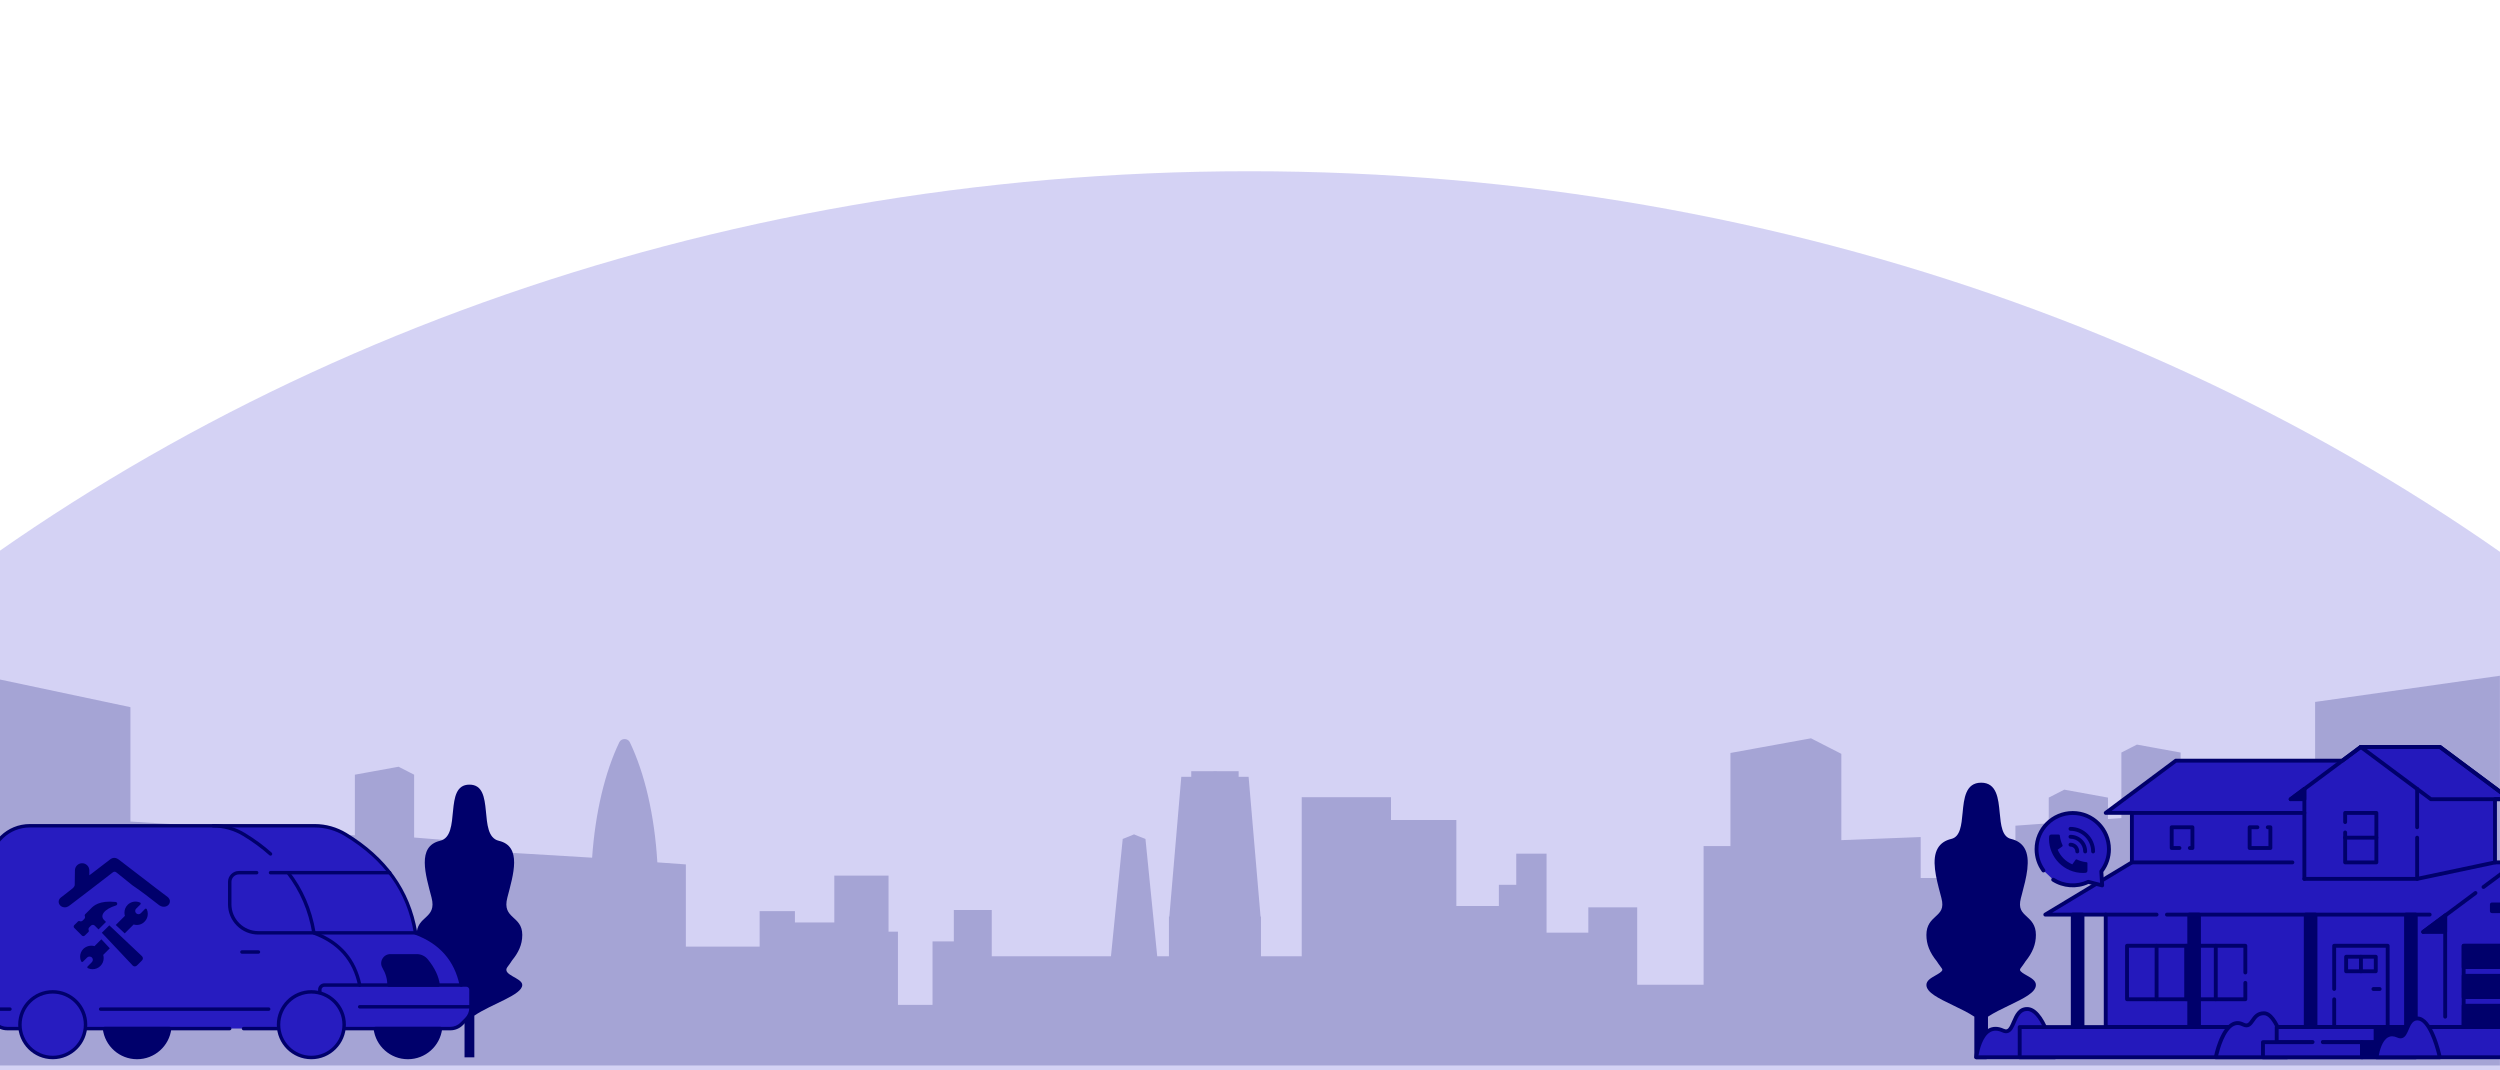 <svg width="1920" height="822" viewBox="0 0 1920 822" fill="none" xmlns="http://www.w3.org/2000/svg">
<path d="M2441.34 1664.94C2460.45 1583.59 2470.47 1499.46 2470.47 1413.35C2470.47 705.396 1793.92 131.512 959.325 131.512C124.725 131.512 -551.82 705.396 -551.82 1413.35C-551.82 1499.46 -541.763 1583.59 -522.693 1664.94H2441.34Z" fill="#2A1FC9" fill-opacity="0.2"/>
<path d="M1919.93 518.965L1778 539.078V614.847L1674.72 624.99V577.949L1641.15 571.844L1629.22 577.949V628.266L1618.93 629.007V612.56L1585.35 606.457L1573.43 612.56V632.283L1547.83 634.126V674.29L1475.09 674.284V642.842L1414.15 645.227V578.947L1390.85 567.021L1328.98 578.272V649.771H1308.35V756.266H1257.37V696.835H1219.83V716.314H1187.76V655.619H1164.48V679.537H1151.14V695.793H1118.48V629.755H1068.29V612.264H999.711V734.434H968.429V703.927H968.107L958.927 596.587H951.282V592.286H935.421L933.198 592.216L930.741 592.286H914.88V596.587H907.235L898.055 703.927H897.733V734.434H888.749L879.714 644.304L873.478 641.842L870.911 640.775L868.486 641.842L862.25 644.304L853.215 734.434H761.66V698.898H732.536V722.973H716.17V771.734H689.628V715.507H682.396V672.456H640.744V708.452H610.511V699.771H583.396V726.986H526.744V663.861L504.833 662.288C502.706 625.849 494.985 593.522 483.739 570.083C482.143 566.76 477.208 566.76 475.612 570.083C464.738 592.747 457.16 623.724 454.748 658.691L384.983 654.507V664.629L359.47 664.635V646.596L318.046 643.213V594.953L306.123 588.85L272.549 594.953V641.547L100.168 630.941V543.099L-13.75 518.965V818.297H1919.93V518.965Z" fill="#00006B" fill-opacity="0.22"/>
<path d="M1550.65 742.751C1551.9 741.003 1553.31 739.216 1554.35 737.488C1558.97 731.788 1562.11 725.75 1562.11 718.004C1562.11 702.851 1546.28 706.008 1550.65 689.306C1555.22 671.769 1562.11 649.961 1544.12 645.731C1527.32 641.759 1541.83 602.594 1521.54 602.594C1501.24 602.594 1515.76 641.759 1498.95 645.731C1480.96 649.981 1487.85 671.769 1492.42 689.306C1496.77 706.008 1480.96 702.851 1480.96 718.004C1480.96 725.75 1484.1 731.807 1488.73 737.488C1489.76 739.216 1491.19 741.003 1492.42 742.751C1496.77 748.828 1480.96 750.913 1480.96 756.435C1480.96 764.161 1504.44 770.913 1517.76 780.009V812.005H1525.29V780.009C1538.62 770.933 1562.09 764.161 1562.09 756.435C1562.09 750.913 1546.26 748.828 1550.63 742.751H1550.65Z" fill="#00006B"/>
<path d="M1525.3 813.476H1517.78C1516.96 813.476 1516.29 812.801 1516.29 811.986V780.785C1511.54 777.647 1505.62 774.807 1499.86 772.027C1488.92 766.764 1479.48 762.215 1479.48 756.416C1479.48 753.08 1483.04 751.074 1486.48 749.127C1488.78 747.816 1491.38 746.347 1491.68 745.016C1491.72 744.877 1491.82 744.42 1491.22 743.606C1490.86 743.109 1490.51 742.633 1490.15 742.136C1489.24 740.885 1488.28 739.614 1487.51 738.343C1481.95 731.471 1479.48 725.195 1479.48 718.006C1479.48 710.359 1483.22 706.923 1486.53 703.885C1490.21 700.488 1493.13 697.827 1491 689.684L1490.23 686.745C1486.89 674.173 1483.14 659.933 1488.32 651.274C1490.45 647.738 1493.9 645.395 1498.61 644.283C1505.52 642.654 1506.4 633.677 1507.29 624.164C1508.32 613.359 1509.49 601.105 1521.53 601.105C1533.57 601.105 1534.74 613.359 1535.77 624.164C1536.68 633.677 1537.54 642.654 1544.45 644.283C1549.16 645.395 1552.63 647.758 1554.74 651.274C1559.94 659.933 1556.17 674.193 1552.83 686.765L1552.06 689.684C1549.93 697.807 1552.85 700.488 1556.52 703.885C1559.82 706.923 1563.57 710.359 1563.57 718.006C1563.57 725.215 1561.09 731.491 1555.55 738.363C1554.78 739.634 1553.82 740.925 1552.91 742.156C1552.55 742.653 1552.19 743.149 1551.84 743.626C1551.26 744.44 1551.36 744.897 1551.38 745.036C1551.68 746.367 1554.28 747.856 1556.58 749.147C1560.02 751.093 1563.57 753.099 1563.57 756.436C1563.57 762.235 1554.14 766.783 1543.2 772.047C1537.46 774.807 1531.52 777.667 1526.77 780.805V812.006C1526.77 812.821 1526.1 813.496 1525.28 813.496L1525.3 813.476ZM1519.27 810.497H1523.81V779.991C1523.81 779.494 1524.05 779.037 1524.47 778.759C1529.49 775.343 1535.81 772.285 1541.93 769.345C1551.1 764.917 1560.62 760.349 1560.62 756.416C1560.62 754.827 1557.7 753.179 1555.13 751.729C1552.02 749.961 1549.08 748.293 1548.48 745.671C1548.2 744.42 1548.52 743.129 1549.41 741.878C1549.77 741.382 1550.15 740.885 1550.51 740.369C1551.4 739.157 1552.33 737.886 1553.05 736.714C1553.09 736.655 1553.13 736.595 1553.17 736.555C1558.31 730.22 1560.6 724.5 1560.6 718.006C1560.6 711.67 1557.64 708.949 1554.52 706.089C1550.63 702.514 1546.61 698.82 1549.18 688.949L1549.95 686.01C1553.13 674.014 1556.72 660.409 1552.17 652.823C1550.47 649.963 1547.71 648.136 1543.75 647.202C1534.76 645.077 1533.76 634.61 1532.79 624.462C1531.58 611.79 1530.23 604.104 1521.53 604.104C1512.83 604.104 1511.48 611.79 1510.27 624.462C1509.3 634.591 1508.3 645.077 1499.31 647.202C1495.35 648.136 1492.59 649.983 1490.88 652.823C1486.34 660.409 1489.93 674.014 1493.11 686.01L1493.88 688.949C1496.47 698.82 1492.43 702.514 1488.54 706.089C1485.42 708.969 1482.46 711.69 1482.46 718.006C1482.46 724.321 1484.75 730.22 1489.89 736.555C1489.93 736.615 1489.97 736.675 1490.01 736.714C1490.73 737.886 1491.64 739.157 1492.55 740.369C1492.93 740.865 1493.31 741.382 1493.66 741.878C1494.56 743.129 1494.88 744.42 1494.6 745.671C1494.02 748.313 1491.06 749.981 1487.95 751.729C1485.38 753.179 1482.46 754.827 1482.46 756.416C1482.46 760.349 1491.96 764.917 1501.15 769.345C1507.27 772.285 1513.59 775.324 1518.61 778.759C1519.03 779.037 1519.27 779.494 1519.27 779.991V810.497Z" fill="#00006B"/>
<path d="M1517.77 811.986C1517.77 811.986 1520.97 783.585 1538.37 791.47C1547.72 795.72 1545.14 774.906 1556.88 774.906C1570.4 774.906 1578.19 811.986 1578.19 811.986H1517.79H1517.77Z" fill="#2419BC"/>
<path d="M1578.15 813.477H1517.75C1517.34 813.477 1516.92 813.298 1516.64 812.98C1516.36 812.662 1516.22 812.245 1516.26 811.828C1516.34 811.153 1518.25 795.066 1527.03 790.081C1530.5 788.115 1534.52 788.115 1538.95 790.14C1539.94 790.597 1540.73 790.696 1541.39 790.438C1542.92 789.842 1544.05 787.201 1545.24 784.401C1547.33 779.515 1549.91 773.438 1556.82 773.438C1563.1 773.438 1568.86 779.992 1573.92 792.921C1577.55 802.196 1579.5 811.312 1579.58 811.689C1579.68 812.126 1579.58 812.583 1579.28 812.94C1579 813.298 1578.57 813.497 1578.13 813.497L1578.15 813.477ZM1519.5 810.498H1576.3C1573.74 799.515 1566.39 776.397 1556.86 776.397C1551.91 776.397 1549.93 781.044 1548.02 785.533C1546.57 788.929 1545.2 792.126 1542.5 793.179C1541.09 793.735 1539.5 793.616 1537.75 792.822C1534.2 791.213 1531.18 791.153 1528.54 792.643C1522.56 796.039 1520.22 806.426 1519.5 810.478V810.498Z" fill="#00006B"/>
<path d="M1736.98 584.202H1798.91L1813.07 573.656H1873.86L1927.72 613.775H1916.14V662.314H2008.67L2080.35 715.7H2057.85V788.768H1617.18V702.413H1570.77L1637.28 662.314V624.321H1617.18L1671.04 584.202H1729.04" fill="#2419BC"/>
<path d="M2057.85 790.259H1617.2C1616.39 790.259 1615.71 789.584 1615.71 788.769V703.904H1570.79C1570.11 703.904 1569.54 703.467 1569.36 702.812C1569.18 702.157 1569.46 701.481 1570.03 701.144L1635.81 661.462V625.792H1617.2C1616.57 625.792 1615.99 625.375 1615.79 624.779C1615.59 624.164 1615.79 623.508 1616.31 623.111L1670.15 582.992C1670.41 582.794 1670.73 582.694 1671.05 582.694H1729.06C1729.87 582.694 1730.55 583.37 1730.55 584.184C1730.55 584.998 1729.87 585.674 1729.06 585.674H1671.54L1621.69 622.813H1637.28C1638.1 622.813 1638.77 623.488 1638.77 624.303V662.296C1638.77 662.813 1638.49 663.309 1638.06 663.567L1576.13 700.905H1617.2C1618.02 700.905 1618.69 701.581 1618.69 702.395V787.26H2056.36V715.682C2056.36 714.868 2057.04 714.192 2057.85 714.192H2075.87L2008.18 663.786H1916.15C1915.33 663.786 1914.66 663.11 1914.66 662.296V613.757C1914.66 612.942 1915.33 612.267 1916.15 612.267H1923.24L1873.39 575.128H1813.57L1799.8 585.376C1799.54 585.574 1799.23 585.674 1798.91 585.674H1727.7C1726.88 585.674 1726.21 584.998 1726.21 584.184C1726.21 583.37 1726.88 582.694 1727.7 582.694H1798.41L1812.18 572.446C1812.43 572.248 1812.75 572.148 1813.07 572.148H1873.88C1874.2 572.148 1874.52 572.248 1874.78 572.446L1928.62 612.565C1929.14 612.942 1929.35 613.618 1929.14 614.233C1928.94 614.849 1928.36 615.246 1927.73 615.246H1917.64V660.807H2008.68C2009 660.807 2009.31 660.906 2009.57 661.105L2081.25 714.49C2081.76 714.867 2081.98 715.543 2081.76 716.158C2081.57 716.774 2080.99 717.171 2080.35 717.171H2059.32V788.749C2059.32 789.564 2058.65 790.239 2057.83 790.239L2057.85 790.259Z" fill="#00006B"/>
<path d="M1927.72 615.266H1866.91C1866.59 615.266 1866.27 615.166 1866.01 614.968L1812.17 574.849C1811.65 574.472 1811.44 573.797 1811.65 573.181C1811.85 572.565 1812.43 572.168 1813.06 572.168H1873.88C1874.2 572.168 1874.51 572.267 1874.77 572.466L1928.61 612.584C1929.13 612.962 1929.35 613.637 1929.13 614.253C1928.93 614.868 1928.36 615.266 1927.72 615.266ZM1867.4 612.287H1923.23L1873.38 575.147H1817.55L1867.4 612.287Z" fill="#00006B"/>
<path d="M1759.2 615.266C1758.74 615.266 1758.31 615.068 1758.01 614.67C1757.51 614.015 1757.65 613.082 1758.31 612.585L1812.15 572.466C1812.81 571.97 1813.74 572.109 1814.24 572.764C1814.73 573.42 1814.59 574.353 1813.94 574.85L1760.09 614.968C1759.84 615.167 1759.52 615.266 1759.2 615.266Z" fill="#00006B"/>
<path d="M1861.03 717.19C1860.57 717.19 1860.14 716.992 1859.84 716.595C1859.34 715.939 1859.48 715.006 1860.14 714.509L1900.27 684.619C1900.93 684.122 1901.86 684.261 1902.36 684.917C1902.86 685.572 1902.72 686.506 1902.06 687.002L1861.92 716.892C1861.66 717.091 1861.35 717.19 1861.03 717.19Z" fill="#00006B"/>
<path d="M1907.33 682.711C1906.87 682.711 1906.43 682.513 1906.13 682.115C1905.64 681.46 1905.78 680.527 1906.43 680.03L1931.81 661.123C1932.47 660.626 1933.4 660.765 1933.9 661.421C1934.4 662.076 1934.26 663.009 1933.6 663.506L1908.22 682.413C1907.96 682.612 1907.64 682.711 1907.33 682.711Z" fill="#00006B"/>
<path d="M1877.9 782.315C1877.09 782.315 1876.41 781.64 1876.41 780.825V703.13C1876.41 702.316 1877.09 701.641 1877.9 701.641C1878.72 701.641 1879.39 702.316 1879.39 703.13V780.825C1879.39 781.64 1878.72 782.315 1877.9 782.315Z" fill="#00006B"/>
<path d="M1856.36 676.457C1855.55 676.457 1854.88 675.782 1854.88 674.968V643.329C1854.88 642.515 1855.55 641.84 1856.36 641.84C1857.18 641.84 1857.85 642.515 1857.85 643.329V674.968C1857.85 675.782 1857.18 676.457 1856.36 676.457Z" fill="#00006B"/>
<path d="M1856.36 636.854C1855.55 636.854 1854.88 636.179 1854.88 635.365V605.911C1854.88 605.097 1855.55 604.422 1856.36 604.422C1857.18 604.422 1857.85 605.097 1857.85 605.911V635.365C1857.85 636.179 1857.18 636.854 1856.36 636.854Z" fill="#00006B"/>
<path d="M1769.75 676.456C1768.93 676.456 1768.26 675.781 1768.26 674.967V605.931C1768.26 605.117 1768.93 604.441 1769.75 604.441C1770.56 604.441 1771.24 605.117 1771.24 605.931V674.967C1771.24 675.781 1770.56 676.456 1769.75 676.456Z" fill="#00006B"/>
<path d="M1856.36 676.458H1769.77C1768.96 676.458 1768.28 675.783 1768.28 674.969C1768.28 674.154 1768.96 673.479 1769.77 673.479H1856.2L1915.85 660.867C1916.64 660.689 1917.44 661.205 1917.61 662.019C1917.79 662.834 1917.28 663.608 1916.46 663.787L1856.68 676.438C1856.58 676.458 1856.48 676.478 1856.36 676.478V676.458Z" fill="#00006B"/>
<path d="M1865.99 703.905H1664.21C1663.39 703.905 1662.72 703.23 1662.72 702.415C1662.72 701.601 1663.39 700.926 1664.21 700.926H1865.99C1866.81 700.926 1867.48 701.601 1867.48 702.415C1867.48 703.23 1866.81 703.905 1865.99 703.905Z" fill="#00006B"/>
<path d="M1656.26 703.905H1617.18C1616.36 703.905 1615.69 703.23 1615.69 702.415C1615.69 701.601 1616.36 700.926 1617.18 700.926H1656.26C1657.08 700.926 1657.75 701.601 1657.75 702.415C1657.75 703.23 1657.08 703.905 1656.26 703.905Z" fill="#00006B"/>
<path d="M1760.57 663.807H1637.28C1636.46 663.807 1635.79 663.132 1635.79 662.318C1635.79 661.503 1636.46 660.828 1637.28 660.828H1760.57C1761.39 660.828 1762.06 661.503 1762.06 662.318C1762.06 663.132 1761.39 663.807 1760.57 663.807Z" fill="#00006B"/>
<path d="M1769.75 625.811H1637.28C1636.46 625.811 1635.79 625.136 1635.79 624.322C1635.79 623.507 1636.46 622.832 1637.28 622.832H1769.75C1770.56 622.832 1771.24 623.507 1771.24 624.322C1771.24 625.136 1770.56 625.811 1769.75 625.811Z" fill="#00006B"/>
<path d="M1825.05 663.805H1801.08C1800.26 663.805 1799.59 663.129 1799.59 662.315V639.316C1799.59 638.502 1800.26 637.827 1801.08 637.827C1801.89 637.827 1802.57 638.502 1802.57 639.316V660.826H1823.56V625.811H1802.57V631.372C1802.57 632.186 1801.89 632.862 1801.08 632.862C1800.26 632.862 1799.59 632.186 1799.59 631.372V624.322C1799.59 623.507 1800.26 622.832 1801.08 622.832H1825.05C1825.86 622.832 1826.54 623.507 1826.54 624.322V662.315C1826.54 663.129 1825.86 663.805 1825.05 663.805Z" fill="#00006B"/>
<path d="M1825.05 644.799H1801.08C1800.26 644.799 1799.59 644.124 1799.59 643.31C1799.59 642.496 1800.26 641.82 1801.08 641.82H1825.05C1825.86 641.82 1826.54 642.496 1826.54 643.31C1826.54 644.124 1825.86 644.799 1825.05 644.799Z" fill="#00006B"/>
<path d="M1683.78 652.763H1681.78C1680.96 652.763 1680.29 652.088 1680.29 651.273C1680.29 650.459 1680.96 649.784 1681.78 649.784H1682.3V636.835H1669.35V649.784H1673.83C1674.65 649.784 1675.32 650.459 1675.32 651.273C1675.32 652.088 1674.65 652.763 1673.83 652.763H1667.86C1667.04 652.763 1666.37 652.088 1666.37 651.273V635.345C1666.37 634.531 1667.04 633.855 1667.86 633.855H1683.78C1684.6 633.855 1685.27 634.531 1685.27 635.345V651.273C1685.27 652.088 1684.6 652.763 1683.78 652.763Z" fill="#00006B"/>
<path d="M1743.65 652.763H1727.72C1726.91 652.763 1726.23 652.088 1726.23 651.273V635.345C1726.23 634.531 1726.91 633.855 1727.72 633.855H1733.7C1734.52 633.855 1735.19 634.531 1735.19 635.345C1735.19 636.159 1734.52 636.835 1733.7 636.835H1729.21V649.784H1742.16V636.835H1741.65C1740.83 636.835 1740.16 636.159 1740.16 635.345C1740.16 634.531 1740.83 633.855 1741.65 633.855H1743.65C1744.47 633.855 1745.14 634.531 1745.14 635.345V651.273C1745.14 652.088 1744.47 652.763 1743.65 652.763Z" fill="#00006B"/>
<path d="M1724.42 768.91H1633.56C1632.75 768.91 1632.07 768.235 1632.07 767.421V726.349C1632.07 725.535 1632.75 724.859 1633.56 724.859H1724.42C1725.24 724.859 1725.91 725.535 1725.91 726.349V746.885C1725.91 747.699 1725.24 748.375 1724.42 748.375C1723.61 748.375 1722.93 747.699 1722.93 746.885V727.838H1635.05V765.931H1722.93V754.829C1722.93 754.015 1723.61 753.34 1724.42 753.34C1725.24 753.34 1725.91 754.015 1725.91 754.829V767.421C1725.91 768.235 1725.24 768.91 1724.42 768.91Z" fill="#00006B"/>
<path d="M1833.74 790.261C1832.92 790.261 1832.25 789.585 1832.25 788.771V727.838H1794.14V759.536C1794.14 760.351 1793.46 761.026 1792.65 761.026C1791.83 761.026 1791.16 760.351 1791.16 759.536V726.349C1791.16 725.535 1791.83 724.859 1792.65 724.859H1833.74C1834.55 724.859 1835.23 725.535 1835.23 726.349V788.771C1835.23 789.585 1834.55 790.261 1833.74 790.261Z" fill="#00006B"/>
<path d="M1792.67 790.258C1791.85 790.258 1791.18 789.583 1791.18 788.769V767.478C1791.18 766.664 1791.85 765.988 1792.67 765.988C1793.48 765.988 1794.16 766.664 1794.16 767.478V788.769C1794.16 789.583 1793.48 790.258 1792.67 790.258Z" fill="#00006B"/>
<path d="M1973.37 790.261C1972.55 790.261 1971.88 789.585 1971.88 788.771V727.838H1893.57V788.771C1893.57 789.585 1892.89 790.261 1892.08 790.261C1891.26 790.261 1890.59 789.585 1890.59 788.771V726.349C1890.59 725.535 1891.26 724.859 1892.08 724.859H1973.37C1974.18 724.859 1974.85 725.535 1974.85 726.349V788.771C1974.85 789.585 1974.18 790.261 1973.37 790.261Z" fill="#00006B"/>
<path d="M1973.37 726.348H1892.08V742.693H1973.37V726.348Z" fill="#00006B"/>
<path d="M1973.37 744.203H1892.08C1891.26 744.203 1890.59 743.528 1890.59 742.714V726.368C1890.59 725.554 1891.26 724.879 1892.08 724.879H1973.37C1974.18 724.879 1974.85 725.554 1974.85 726.368V742.714C1974.85 743.528 1974.18 744.203 1973.37 744.203ZM1893.57 741.224H1971.88V727.858H1893.57V741.224Z" fill="#00006B"/>
<path d="M1922.42 694.609H1913.78V699.773H1922.42V694.609Z" fill="#00006B"/>
<path d="M1922.39 701.264H1913.76C1912.94 701.264 1912.27 700.589 1912.27 699.774V694.611C1912.27 693.796 1912.94 693.121 1913.76 693.121H1922.39C1923.21 693.121 1923.88 693.796 1923.88 694.611V699.774C1923.88 700.589 1923.21 701.264 1922.39 701.264ZM1915.26 698.285H1920.92V696.1H1915.26V698.285Z" fill="#00006B"/>
<path d="M1973.37 749.387H1892.08V765.732H1973.37V749.387Z" fill="#00006B"/>
<path d="M1973.37 767.242H1892.08C1891.26 767.242 1890.59 766.567 1890.59 765.753V749.408C1890.59 748.593 1891.26 747.918 1892.08 747.918H1973.37C1974.18 747.918 1974.85 748.593 1974.85 749.408V765.753C1974.85 766.567 1974.18 767.242 1973.37 767.242ZM1893.57 764.263H1971.88V750.897H1893.57V764.263Z" fill="#00006B"/>
<path d="M1973.37 772.422H1892.08V788.767H1973.37V772.422Z" fill="#00006B"/>
<path d="M1973.37 790.258H1892.08C1891.26 790.258 1890.59 789.583 1890.59 788.769V772.423C1890.59 771.609 1891.26 770.934 1892.08 770.934H1973.37C1974.18 770.934 1974.85 771.609 1974.85 772.423V788.769C1974.85 789.583 1974.18 790.258 1973.37 790.258ZM1893.57 787.279H1971.88V773.913H1893.57V787.279Z" fill="#00006B"/>
<path d="M1599.35 702.414H1591.88V788.768H1599.35V702.414Z" fill="#00006B"/>
<path d="M1599.35 790.259H1591.88C1591.07 790.259 1590.39 789.584 1590.39 788.77V702.415C1590.39 701.601 1591.07 700.926 1591.88 700.926H1599.35C1600.16 700.926 1600.84 701.601 1600.84 702.415V788.77C1600.84 789.584 1600.16 790.259 1599.35 790.259ZM1593.37 787.28H1597.86V703.905H1593.37V787.28Z" fill="#00006B"/>
<path d="M1688.8 702.414H1681.33V788.768H1688.8V702.414Z" fill="#00006B"/>
<path d="M1688.82 790.259H1681.35C1680.53 790.259 1679.86 789.584 1679.86 788.77V702.415C1679.86 701.601 1680.53 700.926 1681.35 700.926H1688.82C1689.63 700.926 1690.31 701.601 1690.31 702.415V788.77C1690.31 789.584 1689.63 790.259 1688.82 790.259ZM1682.82 787.28H1687.31V703.905H1682.82V787.28Z" fill="#00006B"/>
<path d="M1778.26 702.414H1770.8V788.768H1778.26V702.414Z" fill="#00006B"/>
<path d="M1778.29 790.259H1770.82C1770 790.259 1769.33 789.584 1769.33 788.77V702.415C1769.33 701.601 1770 700.926 1770.82 700.926H1778.29C1779.1 700.926 1779.77 701.601 1779.77 702.415V788.77C1779.77 789.584 1779.1 790.259 1778.29 790.259ZM1772.29 787.28H1776.78V703.905H1772.29V787.28Z" fill="#00006B"/>
<path d="M1855.3 702.414H1847.83V788.768H1855.3V702.414Z" fill="#00006B"/>
<path d="M1855.31 790.259H1847.84C1847.03 790.259 1846.35 789.584 1846.35 788.77V702.415C1846.35 701.601 1847.03 700.926 1847.84 700.926H1855.31C1856.12 700.926 1856.8 701.601 1856.8 702.415V788.77C1856.8 789.584 1856.12 790.259 1855.31 790.259ZM1849.31 787.28H1853.8V703.905H1849.31V787.28Z" fill="#00006B"/>
<path d="M1678.99 768.91C1678.18 768.91 1677.5 768.235 1677.5 767.421V726.349C1677.5 725.535 1678.18 724.859 1678.99 724.859C1679.8 724.859 1680.48 725.535 1680.48 726.349V767.421C1680.48 768.235 1679.8 768.91 1678.99 768.91Z" fill="#00006B"/>
<path d="M1701.71 768.91C1700.89 768.91 1700.22 768.235 1700.22 767.421V726.349C1700.22 725.535 1700.89 724.859 1701.71 724.859C1702.52 724.859 1703.2 725.535 1703.2 726.349V767.421C1703.2 768.235 1702.52 768.91 1701.71 768.91Z" fill="#00006B"/>
<path d="M1656.26 768.91C1655.45 768.91 1654.77 768.235 1654.77 767.421V726.349C1654.77 725.535 1655.45 724.859 1656.26 724.859C1657.08 724.859 1657.75 725.535 1657.75 726.349V767.421C1657.75 768.235 1657.08 768.91 1656.26 768.91Z" fill="#00006B"/>
<path d="M1824.59 747.438H1801.83C1801.01 747.438 1800.34 746.762 1800.34 745.948V734.786C1800.34 733.972 1801.01 733.297 1801.83 733.297H1824.59C1825.4 733.297 1826.08 733.972 1826.08 734.786V745.948C1826.08 746.762 1825.4 747.438 1824.59 747.438ZM1803.32 744.459H1823.1V736.276H1803.32V744.459Z" fill="#00006B"/>
<path d="M1813.2 747.438C1812.39 747.438 1811.71 746.762 1811.71 745.948V734.786C1811.71 733.972 1812.39 733.297 1813.2 733.297C1814.01 733.297 1814.69 733.972 1814.69 734.786V745.948C1814.69 746.762 1814.01 747.438 1813.2 747.438Z" fill="#00006B"/>
<path d="M1827.58 761.046H1822.79C1821.98 761.046 1821.3 760.37 1821.3 759.556C1821.3 758.742 1821.98 758.066 1822.79 758.066H1827.58C1828.4 758.066 1829.07 758.742 1829.07 759.556C1829.07 760.37 1828.4 761.046 1827.58 761.046Z" fill="#00006B"/>
<path d="M1759.2 613.775H1769.75V605.91L1759.2 613.775Z" fill="#00006B"/>
<path d="M1769.75 615.267H1759.2C1758.57 615.267 1757.99 614.85 1757.79 614.254C1757.6 613.638 1757.79 612.983 1758.31 612.586L1768.86 604.721C1769.31 604.383 1769.91 604.324 1770.41 604.582C1770.9 604.84 1771.22 605.357 1771.22 605.913V613.777C1771.22 614.592 1770.55 615.267 1769.73 615.267H1769.75ZM1763.71 612.288H1768.28V608.892L1763.71 612.288Z" fill="#00006B"/>
<path d="M1861.03 715.705H1877.91V703.133L1861.03 715.705Z" fill="#00006B"/>
<path d="M1877.91 717.193H1861.02C1860.39 717.193 1859.81 716.776 1859.61 716.18C1859.42 715.564 1859.61 714.909 1860.13 714.512L1877.01 701.94C1877.47 701.602 1878.07 701.543 1878.56 701.801C1879.06 702.059 1879.38 702.575 1879.38 703.131V715.703C1879.38 716.518 1878.7 717.193 1877.89 717.193H1877.91ZM1865.51 714.214H1876.42V706.091L1865.51 714.214Z" fill="#00006B"/>
<path d="M2080.35 788.77H1551.12V811.987H2080.35V788.77Z" fill="#2419BC"/>
<path d="M2080.35 813.478H1551.12C1550.31 813.478 1549.63 812.802 1549.63 811.988V788.771C1549.63 787.957 1550.31 787.281 1551.12 787.281H2080.35C2081.17 787.281 2081.84 787.957 2081.84 788.771V811.988C2081.84 812.802 2081.17 813.478 2080.35 813.478ZM1552.61 810.498H2078.86V790.26H1552.61V810.498Z" fill="#00006B"/>
<path d="M1701.7 811.987C1701.7 811.987 1708.12 779.554 1722.58 786.744C1730.34 790.617 1728.93 778.164 1738.68 778.164C1749.92 778.164 1756.4 811.987 1756.4 811.987H1701.72H1701.7Z" fill="#2419BC"/>
<path d="M1756.38 813.477H1701.7C1701.27 813.477 1700.83 813.279 1700.55 812.941C1700.27 812.603 1700.16 812.147 1700.24 811.71C1700.41 810.816 1704.64 789.962 1714.32 785.216C1717.16 783.825 1720.16 783.885 1723.23 785.434C1725.9 786.765 1726.73 785.831 1728.76 782.932C1730.58 780.29 1733.1 776.695 1738.67 776.695C1750.78 776.695 1757.16 808.155 1757.83 811.73C1757.91 812.167 1757.79 812.623 1757.51 812.961C1757.24 813.299 1756.82 813.497 1756.36 813.497L1756.38 813.477ZM1703.57 810.498H1754.57C1751.91 797.867 1745.64 779.655 1738.69 779.655C1734.67 779.655 1732.99 782.058 1731.22 784.62C1729.35 787.301 1727.03 790.638 1721.92 788.076C1719.7 786.963 1717.63 786.904 1715.65 787.877C1708.76 791.253 1704.78 805.454 1703.57 810.498Z" fill="#00006B"/>
<path d="M1775.99 800.388H1748.5V788.77H1824.59V800.388H1783.93" fill="#2419BC"/>
<path d="M1824.58 801.879H1783.93C1783.11 801.879 1782.44 801.204 1782.44 800.389C1782.44 799.575 1783.11 798.9 1783.93 798.9H1823.09V790.26H1749.99V798.9H1775.98C1776.8 798.9 1777.47 799.575 1777.47 800.389C1777.47 801.204 1776.8 801.879 1775.98 801.879H1748.5C1747.68 801.879 1747.01 801.204 1747.01 800.389V788.771C1747.01 787.957 1747.68 787.281 1748.5 787.281H1824.58C1825.4 787.281 1826.07 787.957 1826.07 788.771V800.389C1826.07 801.204 1825.4 801.879 1824.58 801.879Z" fill="#00006B"/>
<path d="M1783.93 800.387H1814.04V811.985H1737.95V800.387H1775.99" fill="#2419BC"/>
<path d="M1814.04 813.476H1737.96C1737.14 813.476 1736.47 812.801 1736.47 811.987V800.388C1736.47 799.574 1737.14 798.898 1737.96 798.898H1776.01C1776.83 798.898 1777.5 799.574 1777.5 800.388C1777.5 801.202 1776.83 801.878 1776.01 801.878H1739.45V810.497H1812.56V801.878H1783.94C1783.12 801.878 1782.45 801.202 1782.45 800.388C1782.45 799.574 1783.12 798.898 1783.94 798.898H1814.04C1814.86 798.898 1815.53 799.574 1815.53 800.388V811.987C1815.53 812.801 1814.86 813.476 1814.04 813.476Z" fill="#00006B"/>
<path d="M1814.03 811.987V800.388H1824.58V788.77H1855.3V811.987H1814.03Z" fill="#00006B"/>
<path d="M1855.31 813.478H1814.04C1813.22 813.478 1812.55 812.802 1812.55 811.988V800.389C1812.55 799.575 1813.22 798.9 1814.04 798.9H1823.09V788.771C1823.09 787.957 1823.77 787.281 1824.58 787.281H1855.31C1856.12 787.281 1856.8 787.957 1856.8 788.771V811.988C1856.8 812.802 1856.12 813.478 1855.31 813.478ZM1815.53 810.498H1853.82V790.26H1826.07V800.389C1826.07 801.204 1825.4 801.879 1824.58 801.879H1815.53V810.498Z" fill="#00006B"/>
<path d="M1825.2 811.987C1825.2 811.987 1827.79 789.147 1841.77 795.483C1849.29 798.899 1847.21 782.156 1856.64 782.156C1867.51 782.156 1873.78 811.987 1873.78 811.987H1825.2Z" fill="#2419BC"/>
<path d="M1873.78 813.478H1825.2C1824.78 813.478 1824.37 813.299 1824.09 812.981C1823.81 812.663 1823.67 812.246 1823.71 811.829C1823.77 811.273 1825.32 798.185 1832.51 794.113C1835.39 792.485 1838.7 792.485 1842.36 794.153C1843.45 794.65 1843.93 794.451 1844.09 794.391C1845.22 793.954 1846.13 791.79 1847.03 789.684C1848.73 785.673 1850.86 780.688 1856.62 780.688C1868.36 780.688 1874.55 808.512 1875.21 811.69C1875.31 812.127 1875.21 812.584 1874.91 812.941C1874.63 813.299 1874.2 813.497 1873.76 813.497L1873.78 813.478ZM1826.93 810.498H1871.91C1869.81 801.601 1864.01 783.647 1856.64 783.647C1853.1 783.647 1851.63 786.487 1849.79 790.836C1848.6 793.617 1847.48 796.258 1845.18 797.152C1843.97 797.629 1842.6 797.529 1841.13 796.854C1838.35 795.603 1836.02 795.543 1833.98 796.695C1829.43 799.277 1827.54 807.063 1826.91 810.498H1826.93Z" fill="#00006B"/>
<path d="M1569.39 668.553C1566.04 663.965 1564.07 658.305 1564.07 652.188C1564.07 636.835 1576.52 624.383 1591.88 624.383C1607.23 624.383 1619.68 636.835 1619.68 652.188C1619.68 658.603 1617.48 664.501 1613.82 669.208L1614.46 679.993L1603.83 677.252C1600.2 678.98 1596.17 679.993 1591.88 679.993C1586.35 679.993 1581.19 678.384 1576.86 675.604" fill="#2419BC"/>
<path d="M1614.45 681.484C1614.34 681.484 1614.22 681.484 1614.08 681.444L1603.97 678.842C1594.93 682.973 1584.27 682.139 1576.04 676.856C1575.35 676.419 1575.15 675.486 1575.59 674.791C1576.02 674.095 1576.96 673.897 1577.65 674.334C1585.16 679.16 1594.95 679.835 1603.17 675.903C1603.49 675.744 1603.85 675.724 1604.19 675.804L1612.83 678.028L1612.31 669.289C1612.29 668.932 1612.39 668.574 1612.63 668.296C1616.26 663.629 1618.17 658.048 1618.17 652.189C1618.17 637.671 1606.37 625.874 1591.85 625.874C1577.33 625.874 1565.54 637.671 1565.54 652.189C1565.54 657.81 1567.29 663.152 1570.58 667.68C1571.06 668.336 1570.92 669.269 1570.26 669.766C1569.59 670.242 1568.68 670.104 1568.18 669.428C1564.5 664.403 1562.58 658.425 1562.58 652.189C1562.58 636.042 1575.73 622.895 1591.87 622.895C1608.02 622.895 1621.17 636.042 1621.17 652.189C1621.17 658.545 1619.16 664.582 1615.35 669.686L1615.96 679.915C1615.98 680.391 1615.78 680.848 1615.43 681.146C1615.15 681.365 1614.83 681.484 1614.47 681.484H1614.45Z" fill="#00006B"/>
<path d="M1603.15 662.935V668.715C1603.15 669.589 1602.5 670.284 1601.62 670.343C1600.91 670.403 1600.33 670.443 1599.88 670.443C1585.38 670.443 1573.64 658.685 1573.64 644.207C1573.64 643.75 1573.64 643.174 1573.74 642.459C1573.8 641.585 1574.51 640.93 1575.37 640.93H1581.15C1581.56 640.93 1581.92 641.267 1581.96 641.645C1582 642.042 1582.02 642.3 1582.06 642.558C1582.4 644.842 1583.05 647.047 1584.05 649.132C1584.21 649.47 1584.11 649.847 1583.81 650.066L1580.29 652.588C1582.46 657.613 1586.47 661.664 1591.54 663.829L1594.06 660.314C1594.28 660.016 1594.65 659.916 1594.99 660.075C1597.08 661.068 1599.26 661.724 1601.56 662.061C1601.8 662.101 1602.1 662.121 1602.48 662.161C1602.9 662.201 1603.19 662.558 1603.19 662.975L1603.15 662.935Z" fill="#00006B"/>
<path d="M1607.5 655.428C1606.69 655.428 1606.01 654.752 1606.01 653.938C1606.01 645.179 1598.88 638.049 1590.12 638.049C1589.31 638.049 1588.63 637.374 1588.63 636.56C1588.63 635.746 1589.31 635.07 1590.12 635.07C1600.53 635.07 1608.99 643.531 1608.99 653.938C1608.99 654.752 1608.31 655.428 1607.5 655.428Z" fill="#00006B"/>
<path d="M1601.42 655.424C1600.61 655.424 1599.93 654.749 1599.93 653.935C1599.93 648.533 1595.54 644.124 1590.12 644.124C1589.31 644.124 1588.63 643.448 1588.63 642.634C1588.63 641.82 1589.31 641.145 1590.12 641.145C1597.17 641.145 1602.91 646.884 1602.91 653.935C1602.91 654.749 1602.24 655.424 1601.42 655.424Z" fill="#00006B"/>
<path d="M1595.35 655.425C1594.53 655.425 1593.86 654.75 1593.86 653.936C1593.86 651.89 1592.19 650.202 1590.12 650.202C1589.31 650.202 1588.63 649.526 1588.63 648.712C1588.63 647.898 1589.31 647.223 1590.12 647.223C1593.82 647.223 1596.84 650.222 1596.84 653.936C1596.84 654.75 1596.16 655.425 1595.35 655.425Z" fill="#00006B"/>
<path d="M389.652 742.755C390.903 741.007 392.313 739.22 393.346 737.492C397.974 731.792 401.112 725.754 401.112 718.008C401.112 702.855 385.283 706.012 389.652 689.31C394.22 671.773 401.112 649.965 383.118 645.735C366.316 641.763 380.834 602.598 360.536 602.598C340.239 602.598 354.757 641.763 337.955 645.735C319.961 649.985 326.853 671.773 331.421 689.31C335.77 706.012 319.961 702.855 319.961 718.008C319.961 725.754 323.099 731.812 327.726 737.492C328.759 739.22 330.189 741.007 331.421 742.755C335.77 748.832 319.961 750.918 319.961 756.439C319.961 764.165 343.436 770.917 356.763 780.013V812.009H364.29V780.013C377.617 770.937 401.092 764.165 401.092 756.439C401.092 750.918 385.263 748.832 389.632 742.755H389.652Z" fill="#00006B"/>
<path d="M187.069 789.932H345.89C349.153 789.932 352.275 788.638 354.563 786.332L358.145 782.75C360.451 780.444 361.745 777.323 361.745 774.077V760.048C361.745 758.097 360.149 756.501 358.198 756.501H354.279C350.253 736.868 338.441 723.637 319.163 716.508C313.7 683.023 294.652 658.548 265.424 640.848C258.294 636.521 250.118 634.18 241.783 634.18H22.892C6.345 634.18 -7.258 647.251 -7.897 663.78C-9.404 702.851 -9.263 740.947 -7.205 777.872C-6.833 784.63 -1.264 789.932 5.511 789.932H176.41" fill="#271CC0"/>
<path d="M345.866 791.28H187.045C186.318 791.28 185.715 790.677 185.715 789.95C185.715 789.223 186.318 788.62 187.045 788.62H345.866C348.793 788.62 351.542 787.485 353.599 785.41L357.182 781.827C359.257 779.752 360.392 777.003 360.392 774.077V760.048C360.392 758.824 359.399 757.831 358.175 757.831H354.255C353.617 757.831 353.085 757.388 352.961 756.767C349.094 737.843 337.549 724.719 318.678 717.749C318.235 717.589 317.898 717.182 317.827 716.72C312.648 684.938 295.267 660.499 264.727 641.983C257.721 637.744 249.793 635.51 241.759 635.51H22.886C6.977 635.51 -5.97 647.96 -6.573 663.833C-8.098 703.774 -7.867 742.1 -5.881 777.801C-5.544 783.867 -0.542 788.62 5.505 788.62H176.404C177.131 788.62 177.734 789.223 177.734 789.95C177.734 790.677 177.131 791.28 176.404 791.28H5.505C-1.961 791.28 -8.133 785.428 -8.541 777.961C-10.527 742.189 -10.758 703.774 -9.233 663.745C-8.559 646.435 5.541 632.867 22.886 632.867H241.777C250.29 632.867 258.697 635.244 266.11 639.731C296.686 658.264 314.936 683.768 320.345 715.55C339.358 722.804 351.134 736.123 355.355 755.189H358.193C360.888 755.189 363.07 757.37 363.07 760.066V774.095C363.07 777.73 361.651 781.153 359.079 783.725L355.497 787.308C352.925 789.879 349.502 791.298 345.866 791.298V791.28Z" fill="#00006B"/>
<path d="M207.758 657.147C207.439 657.147 207.119 657.041 206.871 656.81C200.947 651.507 194.173 646.524 186.688 642.001C179.683 637.762 171.755 635.528 163.721 635.528C162.994 635.528 162.391 634.925 162.391 634.197C162.391 633.47 162.994 632.867 163.721 632.867C172.234 632.867 180.64 635.244 188.054 639.731C195.662 644.342 202.579 649.432 208.627 654.841C209.177 655.338 209.212 656.172 208.733 656.721C208.467 657.023 208.113 657.165 207.74 657.165L207.758 657.147Z" fill="#00006B"/>
<path d="M276.24 757.828C275.619 757.828 275.07 757.403 274.946 756.764C271.079 737.841 259.533 724.716 240.663 717.746C240.219 717.587 239.883 717.179 239.812 716.718C237.009 699.55 230.412 684.191 220.196 671.031C219.753 670.446 219.859 669.612 220.427 669.169C221.012 668.725 221.846 668.832 222.289 669.399C232.629 682.719 239.35 698.237 242.295 715.529C261.662 722.907 273.509 736.599 277.535 756.232C277.677 756.959 277.216 757.651 276.506 757.793C276.418 757.811 276.329 757.828 276.24 757.828Z" fill="#00006B"/>
<path d="M319.159 717.748H198.416C192.191 717.748 186.32 715.318 181.922 710.92C177.524 706.521 175.094 700.651 175.094 694.426V677.311C175.094 672.664 178.871 668.887 183.518 668.887H197.121C197.848 668.887 198.451 669.49 198.451 670.217C198.451 670.944 197.848 671.547 197.121 671.547H183.518C180.343 671.547 177.754 674.136 177.754 677.311V694.426C177.754 699.941 179.9 705.138 183.802 709.04C187.704 712.942 192.9 715.088 198.416 715.088H319.159C319.886 715.088 320.489 715.691 320.489 716.418C320.489 717.145 319.886 717.748 319.159 717.748Z" fill="#00006B"/>
<path d="M299.275 671.547H207.76C207.033 671.547 206.43 670.944 206.43 670.217C206.43 669.49 207.033 668.887 207.76 668.887H299.275C300.002 668.887 300.605 669.49 300.605 670.217C300.605 670.944 300.002 671.547 299.275 671.547Z" fill="#00006B"/>
<path d="M198.488 732.469H185.807C185.08 732.469 184.477 731.866 184.477 731.139C184.477 730.412 185.08 729.809 185.807 729.809H198.488C199.215 729.809 199.818 730.412 199.818 731.139C199.818 731.866 199.215 732.469 198.488 732.469Z" fill="#00006B"/>
<path d="M245.611 791.279C244.884 791.279 244.281 790.676 244.281 789.949V760.065C244.281 757.369 246.463 755.188 249.159 755.188H354.277C355.004 755.188 355.607 755.791 355.607 756.518C355.607 757.245 355.004 757.848 354.277 757.848H249.159C247.935 757.848 246.942 758.841 246.942 760.065V789.949C246.942 790.676 246.339 791.279 245.611 791.279Z" fill="#00006B"/>
<path d="M336.487 756.5H298.71C298.888 752.19 297.611 747.366 294.826 742.595C292.627 738.817 295.394 734.082 299.775 734.082H320.064C322.955 734.082 325.686 735.377 327.513 737.629C331.716 742.755 335.547 749.264 336.469 756.517L336.487 756.5Z" fill="#00006B"/>
<path d="M336.488 757.832H298.711C298.357 757.832 298.002 757.69 297.753 757.424C297.505 757.158 297.363 756.803 297.381 756.449C297.558 752.281 296.281 747.723 293.692 743.271C292.415 741.09 292.415 738.482 293.692 736.301C294.969 734.084 297.239 732.754 299.793 732.754H320.082C323.381 732.754 326.467 734.226 328.56 736.78C333.881 743.271 336.984 749.851 337.818 756.342C337.871 756.715 337.747 757.105 337.499 757.388C337.25 757.672 336.878 757.832 336.505 757.832H336.488ZM300.041 755.172H334.927C333.898 749.656 331.061 744.034 326.485 738.447C324.889 736.514 322.548 735.397 320.065 735.397H299.775C298.179 735.397 296.76 736.212 295.98 737.596C295.2 738.961 295.2 740.558 295.98 741.905C298.552 746.322 299.953 750.88 300.041 755.154V755.172Z" fill="#00006B"/>
<path d="M40.499 812.15C54.418 812.15 65.701 800.867 65.701 786.948C65.701 773.029 54.418 761.746 40.499 761.746C26.58 761.746 15.297 773.029 15.297 786.948C15.297 800.867 26.58 812.15 40.499 812.15Z" fill="#271CC0"/>
<path d="M40.501 813.482C25.869 813.482 13.969 801.582 13.969 786.95C13.969 772.318 25.869 760.418 40.501 760.418C55.133 760.418 67.033 772.318 67.033 786.95C67.033 801.582 55.133 813.482 40.501 813.482ZM40.501 763.078C27.341 763.078 16.629 773.79 16.629 786.95C16.629 800.11 27.341 810.822 40.501 810.822C53.661 810.822 64.373 800.11 64.373 786.95C64.373 773.79 53.661 763.078 40.501 763.078Z" fill="#00006B"/>
<path d="M239.116 812.154C253.035 812.154 264.318 800.871 264.318 786.952C264.318 773.033 253.035 761.75 239.116 761.75C225.197 761.75 213.914 773.033 213.914 786.952C213.914 800.871 225.197 812.154 239.116 812.154Z" fill="#271CC0"/>
<path d="M239.118 813.486C224.486 813.486 212.586 801.586 212.586 786.954C212.586 772.322 224.486 760.422 239.118 760.422C253.75 760.422 265.65 772.322 265.65 786.954C265.65 801.586 253.75 813.486 239.118 813.486ZM239.118 763.082C225.958 763.082 215.246 773.794 215.246 786.954C215.246 800.114 225.958 810.826 239.118 810.826C252.278 810.826 262.99 800.114 262.99 786.954C262.99 773.794 252.278 763.082 239.118 763.082Z" fill="#00006B"/>
<path d="M80.266 789.934C81.738 802.437 92.379 812.156 105.29 812.156C118.202 812.156 128.825 802.455 130.315 789.934H80.283H80.266Z" fill="#00006B"/>
<path d="M105.271 813.484C91.828 813.484 80.513 803.428 78.934 790.091C78.881 789.719 79.005 789.329 79.253 789.045C79.502 788.761 79.874 788.602 80.246 788.602H130.278C130.651 788.602 131.023 788.761 131.271 789.045C131.52 789.329 131.644 789.701 131.591 790.091C130.012 803.428 118.697 813.484 105.253 813.484H105.271ZM81.807 791.28C83.865 802.524 93.69 810.842 105.271 810.842C116.852 810.842 126.696 802.542 128.735 791.28H81.789H81.807Z" fill="#00006B"/>
<path d="M288.234 789.934C289.706 802.437 300.348 812.156 313.259 812.156C326.171 812.156 336.794 802.455 338.284 789.934H288.252H288.234Z" fill="#00006B"/>
<path d="M313.256 813.484C299.812 813.484 288.497 803.428 286.918 790.091C286.865 789.719 286.989 789.329 287.238 789.045C287.486 788.761 287.858 788.602 288.231 788.602H338.263C338.635 788.602 339.007 788.761 339.256 789.045C339.504 789.329 339.628 789.701 339.575 790.091C337.997 803.428 326.681 813.484 313.238 813.484H313.256ZM289.792 791.28C291.849 802.524 301.674 810.842 313.256 810.842C324.837 810.842 334.68 802.542 336.72 791.28H289.774H289.792Z" fill="#00006B"/>
<path d="M7.631 776.328H-7.373C-8.1 776.328 -8.703 775.725 -8.703 774.998C-8.703 774.271 -8.1 773.668 -7.373 773.668H7.631C8.358 773.668 8.961 774.271 8.961 774.998C8.961 775.725 8.358 776.328 7.631 776.328Z" fill="#00006B"/>
<path d="M206.344 776.328H77.283C76.556 776.328 75.953 775.725 75.953 774.998C75.953 774.271 76.556 773.668 77.283 773.668H206.344C207.071 773.668 207.674 774.271 207.674 774.998C207.674 775.725 207.071 776.328 206.344 776.328Z" fill="#00006B"/>
<path d="M361.739 774.555H276.236C275.509 774.555 274.906 773.952 274.906 773.225C274.906 772.498 275.509 771.895 276.236 771.895H361.739C362.466 771.895 363.069 772.498 363.069 773.225C363.069 773.952 362.466 774.555 361.739 774.555Z" fill="#00006B"/>
<path d="M112.14 697.829C111.856 697.775 111.554 697.882 111.377 698.059L108.131 701.376C107.138 702.369 105.578 702.369 104.584 701.376C104.07 700.861 103.822 700.276 103.822 699.567C103.822 698.928 104.106 698.29 104.584 697.829L107.83 694.583C108.007 694.353 108.114 694.122 108.061 693.82C108.007 693.537 107.83 693.306 107.599 693.182C104.407 691.728 100.576 692.366 98.076 694.867C96.444 696.499 95.575 698.645 95.575 700.915C95.575 701.784 95.699 702.599 95.93 703.362L88.906 710.385L95.77 716.841L102.634 709.995C105.595 710.917 108.841 710.119 111.005 707.849C112.565 706.342 113.505 704.125 113.505 701.872C113.505 700.649 113.275 699.425 112.743 698.325C112.69 698.095 112.388 697.917 112.157 697.864L112.14 697.829Z" fill="#00006B"/>
<path d="M77.866 721.348L72.58 726.633C69.619 725.764 66.373 726.58 64.032 728.726C62.4 730.357 61.531 732.503 61.531 734.773C61.531 736.05 61.815 737.274 62.347 738.32C62.471 738.551 62.755 738.728 62.986 738.782C63.269 738.835 63.571 738.728 63.748 738.551L66.994 735.305C67.916 734.383 69.601 734.436 70.541 735.305C71.055 735.82 71.303 736.476 71.303 737.114C71.303 737.806 71.02 738.445 70.541 738.923L67.295 742.24C67.065 742.471 67.011 742.701 67.065 743.003C67.118 743.233 67.295 743.464 67.526 743.588C68.696 744.102 69.902 744.351 71.073 744.351C73.343 744.351 75.489 743.482 77.121 741.85C78.752 740.218 79.621 738.072 79.621 735.802C79.621 734.986 79.497 734.117 79.267 733.355L84.321 728.3L77.866 721.383V721.348Z" fill="#00006B"/>
<path d="M83.949 710.668L78.203 716.361L101.898 741.51C102.767 742.432 104.221 742.432 105.09 741.563L109.098 737.555C109.967 736.686 109.967 735.232 109.045 734.363L83.949 710.668Z" fill="#00006B"/>
<path d="M65.089 718.511L67.944 715.726C68.228 715.442 68.352 714.91 68.175 714.556C67.767 713.793 67.944 712.817 68.583 712.179L69.86 710.902C70.623 710.139 71.829 710.086 72.644 710.778L75.659 713.793L81.406 708.047L79.898 706.539C76.653 703.294 79.614 698.345 89.085 695.384C90.486 694.922 90.309 692.883 88.801 692.705C76.138 691.375 71.775 695.721 69.754 697.813C67.838 699.729 66.738 700.828 65.337 702.229C65.054 702.513 64.929 703.045 65.107 703.4C65.515 704.163 65.337 705.138 64.699 705.777L63.475 707C62.837 707.639 61.843 707.763 61.099 707.408C60.691 707.231 60.23 707.355 59.928 707.639L57.073 710.476C56.434 711.115 56.434 712.108 57.073 712.676L62.89 718.493C63.528 719.131 64.522 719.131 65.089 718.493V718.511Z" fill="#00006B"/>
<path d="M128.416 688.625C122.9 684.528 117.367 680.272 111.851 675.998C105.058 670.783 98.283 665.587 91.49 660.373C89.132 658.475 86.755 658.315 84.556 660.053C79.821 663.689 75.085 667.307 70.35 670.943C69.871 671.262 69.41 671.582 68.612 672.202V668.496C68.612 665.445 66.129 662.962 63.078 662.962C60.028 662.962 57.563 665.427 57.545 668.46C57.545 672.362 57.492 676.707 57.385 679.598C57.385 680.378 56.747 681.336 56.126 681.957C53.129 684.475 49.812 686.852 46.655 689.37C44.917 690.789 44.598 693.006 45.715 694.726C46.815 696.464 49.191 697.245 51.231 696.624C52.171 696.305 52.969 695.844 53.749 695.205C64.639 686.852 75.529 678.64 86.259 670.269C87.553 669.152 88.511 669.169 89.806 670.34L101.635 679.864C108.818 684.653 115.362 689.92 122.244 695.187C125.401 697.546 129.817 696.287 130.455 692.829C130.775 691.091 129.817 689.672 128.398 688.572L128.416 688.625Z" fill="#00006B"/>
</svg>

